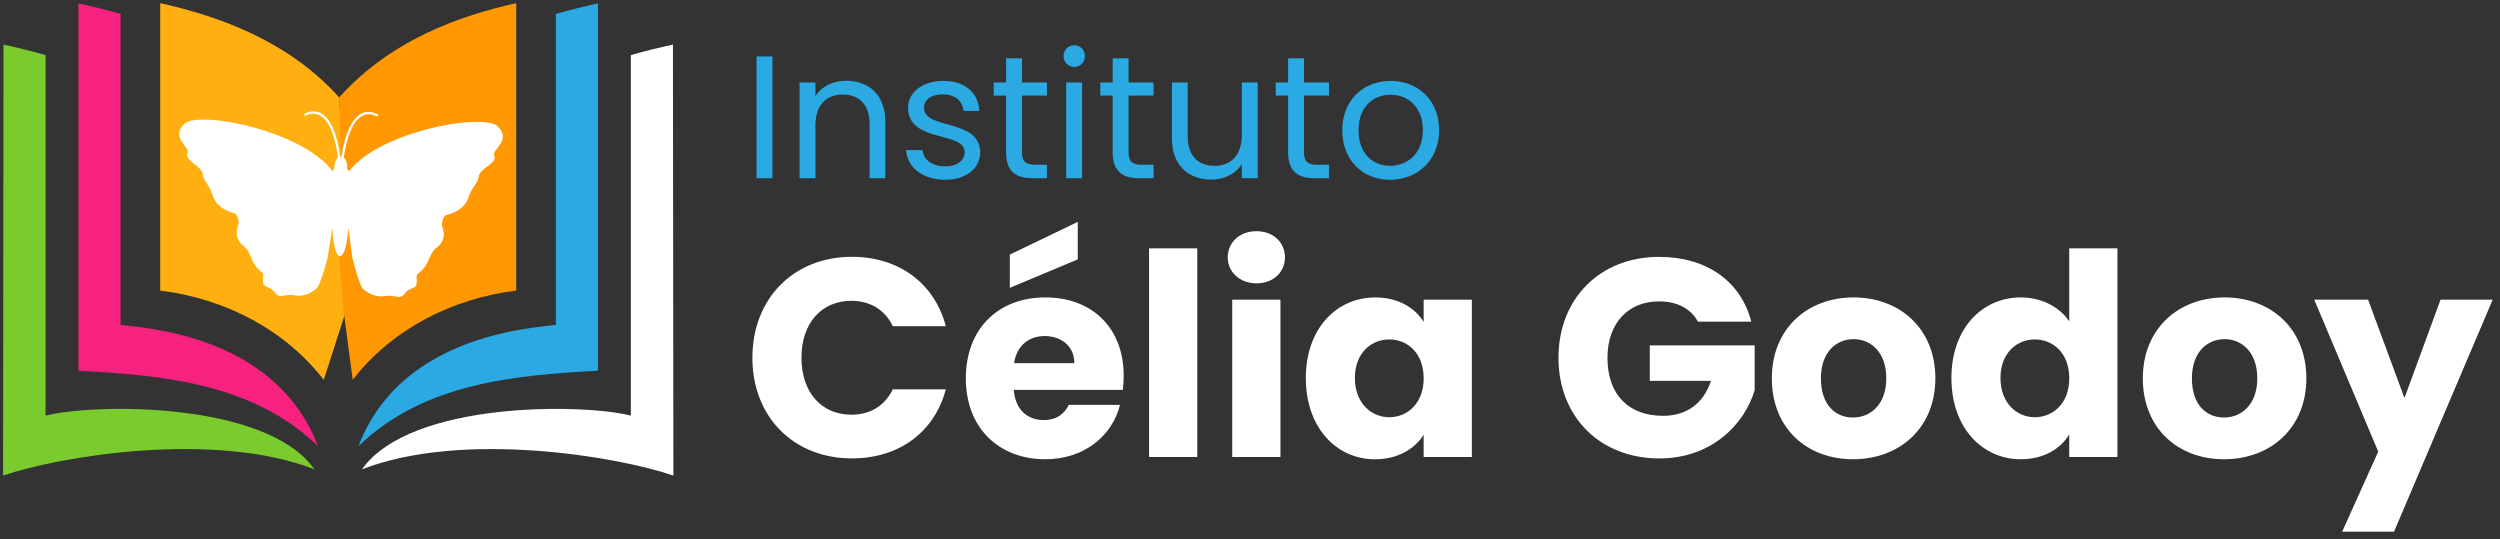 <svg width="241" height="52" viewBox="0 0 241 52" fill="none" xmlns="http://www.w3.org/2000/svg">
<rect x="0" y="0" width="241" height="52" fill="#333333" stroke="none"/>
<path d="M72.931 5.441H74.463V17.181H72.931V5.441Z" fill="#2AA9E2"/>
<path d="M83.83 11.958C83.83 10.072 82.802 9.111 81.253 9.111C79.703 9.111 78.608 10.089 78.608 12.075V17.178H77.076V7.951H78.608V9.266C79.214 8.305 80.327 7.784 81.572 7.784C83.71 7.784 85.345 9.099 85.345 11.741V17.181H83.828V11.958H83.83Z" fill="#2AA9E2"/>
<path d="M91.123 17.332C88.968 17.332 87.45 16.152 87.351 14.468H88.935C89.02 15.361 89.811 16.035 91.108 16.035C92.321 16.035 92.995 15.429 92.995 14.67C92.995 12.614 87.538 13.812 87.538 10.376C87.538 8.961 88.868 7.798 90.924 7.798C92.98 7.798 94.31 8.894 94.409 10.695H92.877C92.81 9.77 92.101 9.096 90.874 9.096C89.746 9.096 89.072 9.635 89.072 10.376C89.072 12.567 94.429 11.369 94.497 14.67C94.497 16.187 93.167 17.332 91.128 17.332H91.123Z" fill="#2AA9E2"/>
<path d="M96.987 9.214H95.792V7.951H96.987V5.625H98.519V7.951H100.927V9.214H98.519V14.653C98.519 15.564 98.856 15.883 99.799 15.883H100.927V17.181H99.545C97.91 17.181 96.985 16.507 96.985 14.653V9.214H96.987Z" fill="#2AA9E2"/>
<path d="M102.529 5.406C102.529 4.817 102.983 4.36 103.575 4.36C104.131 4.36 104.585 4.814 104.585 5.406C104.585 5.997 104.131 6.451 103.575 6.451C102.986 6.451 102.529 5.997 102.529 5.406ZM102.781 7.948H104.313V17.178H102.781V7.951V7.948Z" fill="#2AA9E2"/>
<path d="M107.262 9.214H106.067V7.951H107.262V5.625H108.794V7.951H111.202V9.214H108.794V14.653C108.794 15.564 109.131 15.883 110.074 15.883H111.202V17.181H109.82C108.185 17.181 107.26 16.507 107.26 14.653V9.214H107.262Z" fill="#2AA9E2"/>
<path d="M121.243 17.18H119.711V15.816C119.122 16.776 117.992 17.315 116.764 17.315C114.641 17.315 112.974 16 112.974 13.358V7.951H114.491V13.156C114.491 15.025 115.519 15.985 117.069 15.985C118.618 15.985 119.713 15.007 119.713 13.021V7.951H121.246V17.18H121.243Z" fill="#2AA9E2"/>
<path d="M124.175 9.214H122.98V7.951H124.175V5.625H125.707V7.951H128.115V9.214H125.707V14.653C125.707 15.564 126.044 15.883 126.987 15.883H128.115V17.181H126.732C125.098 17.181 124.172 16.507 124.172 14.653V9.214H124.175Z" fill="#2AA9E2"/>
<path d="M133.996 17.332C131.386 17.332 129.397 15.479 129.397 12.549C129.397 9.62 131.453 7.798 134.063 7.798C136.673 7.798 138.729 9.635 138.729 12.549C138.729 15.464 136.623 17.332 133.996 17.332ZM133.996 15.985C135.595 15.985 137.162 14.89 137.162 12.549C137.162 10.209 135.63 9.131 134.046 9.131C132.461 9.131 130.964 10.226 130.964 12.549C130.964 14.872 132.396 15.985 133.996 15.985Z" fill="#2AA9E2"/>
<path d="M82.126 24.758C86.664 24.758 90.088 27.313 91.176 31.443H86.065C85.277 29.814 83.837 28.998 82.071 28.998C79.216 28.998 77.26 31.119 77.26 34.487C77.26 37.856 79.216 39.977 82.071 39.977C83.837 39.977 85.277 39.161 86.065 37.531H91.176C90.088 41.661 86.664 44.188 82.126 44.188C76.499 44.188 72.531 40.194 72.531 34.487C72.531 28.781 76.499 24.758 82.126 24.758Z" fill="white"/>
<path d="M100.77 44.271C96.313 44.271 93.107 41.281 93.107 36.471C93.107 31.66 96.258 28.671 100.77 28.671C105.281 28.671 108.325 31.605 108.325 36.226C108.325 36.66 108.298 37.122 108.243 37.586H97.725C97.888 39.57 99.11 40.493 100.605 40.493C101.91 40.493 102.644 39.842 103.023 39.026H107.968C107.235 41.987 104.545 44.271 100.767 44.271H100.77ZM103.896 21.387V25.003L97.346 27.747V24.541L103.896 21.39V21.387ZM97.753 35.004H103.569C103.569 33.347 102.264 32.394 100.715 32.394C99.165 32.394 98.025 33.317 97.753 35.004Z" fill="white"/>
<path d="M110.77 23.942H115.416V44.054H110.77V23.942Z" fill="white"/>
<path d="M118.353 24.813C118.353 23.401 119.469 22.286 121.125 22.286C122.782 22.286 123.87 23.401 123.87 24.813C123.87 26.226 122.755 27.314 121.125 27.314C119.496 27.314 118.353 26.198 118.353 24.813ZM118.787 28.89H123.434V44.056H118.787V28.89Z" fill="white"/>
<path d="M132.566 28.671C134.822 28.671 136.426 29.704 137.24 31.036V28.89H141.886V44.056H137.24V41.91C136.396 43.243 134.794 44.276 132.539 44.276C128.843 44.276 125.882 41.232 125.882 36.448C125.882 31.665 128.843 28.676 132.566 28.676V28.671ZM133.926 32.721C132.187 32.721 130.61 34.026 130.61 36.443C130.61 38.861 132.187 40.221 133.926 40.221C135.665 40.221 137.242 38.889 137.242 36.471C137.242 34.053 135.693 32.721 133.926 32.721Z" fill="white"/>
<path d="M168.821 31.009H163.683C162.977 29.731 161.672 29.052 159.933 29.052C156.944 29.052 154.96 31.173 154.96 34.487C154.96 38.02 156.971 40.086 160.315 40.086C162.625 40.086 164.227 38.864 164.936 36.718H159.04V33.294H169.15V37.616C168.172 40.905 164.993 44.193 159.966 44.193C154.259 44.193 150.237 40.199 150.237 34.492C150.237 28.785 154.232 24.763 159.938 24.763C164.504 24.763 167.82 27.101 168.826 31.014L168.821 31.009Z" fill="white"/>
<path d="M178.632 44.271C174.176 44.271 170.805 41.282 170.805 36.471C170.805 31.66 174.256 28.671 178.687 28.671C183.119 28.671 186.569 31.66 186.569 36.471C186.569 41.282 183.091 44.271 178.635 44.271H178.632ZM178.632 40.249C180.289 40.249 181.839 39.026 181.839 36.471C181.839 33.916 180.316 32.693 178.687 32.693C177.058 32.693 175.536 33.888 175.536 36.471C175.536 39.053 176.948 40.249 178.635 40.249H178.632Z" fill="white"/>
<path d="M194.801 28.671C196.812 28.671 198.552 29.594 199.475 30.981V23.942H204.121V44.054H199.475V41.88C198.631 43.268 197.03 44.271 194.801 44.271C191.079 44.271 188.117 41.227 188.117 36.443C188.117 31.66 191.079 28.671 194.801 28.671ZM196.161 32.721C194.422 32.721 192.845 34.026 192.845 36.443C192.845 38.861 194.422 40.221 196.161 40.221C197.9 40.221 199.477 38.889 199.477 36.471C199.477 34.053 197.928 32.721 196.161 32.721Z" fill="white"/>
<path d="M214.396 44.271C209.94 44.271 206.569 41.282 206.569 36.471C206.569 31.66 210.02 28.671 214.451 28.671C218.883 28.671 222.333 31.66 222.333 36.471C222.333 41.282 218.855 44.271 214.399 44.271H214.396ZM214.396 40.249C216.053 40.249 217.603 39.026 217.603 36.471C217.603 33.916 216.08 32.693 214.451 32.693C212.822 32.693 211.3 33.888 211.3 36.471C211.3 39.053 212.712 40.249 214.399 40.249H214.396Z" fill="white"/>
<path d="M235.268 28.888H240.296L230.784 51.255H225.784L229.262 43.537L223.094 28.888H228.284L231.79 38.372L235.268 28.888Z" fill="white"/>
<path fill-rule="evenodd" clip-rule="evenodd" d="M7.564 0.326C8.934 0.628 10.286 0.957 11.621 1.341V31.314L13.143 31.496C21.722 32.526 28.077 36.239 30.652 43.008C24.324 36.893 15.586 36.184 7.564 35.733V0.326Z" fill="#F72280"/>
<path fill-rule="evenodd" clip-rule="evenodd" d="M15.446 0.303C21.056 1.556 27.798 3.924 32.696 9.393L34.001 27.96L31.209 36.616C27.466 31.775 21.679 28.773 15.446 28.015V0.303Z" fill="#FFAF10"/>
<path fill-rule="evenodd" clip-rule="evenodd" d="M0.338 4.295C1.708 4.597 3.06 4.927 4.395 5.311V40.069C8.842 38.906 25.61 38.609 30.316 45.242C20.599 41.471 5.611 44.006 0.296 45.848L0.338 4.295Z" fill="#79CB2E"/>
<path fill-rule="evenodd" clip-rule="evenodd" d="M57.645 0.326C56.275 0.628 54.923 0.957 53.588 1.341V31.314L52.066 31.496C43.487 32.526 37.132 36.239 34.557 43.008C40.885 36.893 49.623 36.184 57.645 35.733V0.326Z" fill="#2AA9E2"/>
<path fill-rule="evenodd" clip-rule="evenodd" d="M49.763 0.303C44.154 1.556 37.594 3.924 32.696 9.393L32.946 17.755C32.446 23.743 32.796 25.861 32.796 25.861L32.978 28.252C32.978 28.252 32.96 28.848 33.18 30.38L34.001 36.616C37.744 31.775 43.53 28.773 49.763 28.015V0.303Z" fill="#FF9803"/>
<path fill-rule="evenodd" clip-rule="evenodd" d="M64.871 4.295C63.504 4.597 62.149 4.927 60.814 5.311V40.069C56.368 38.906 39.6 38.609 34.894 45.242C44.611 41.471 59.599 44.006 64.914 45.848L64.871 4.295Z" fill="white"/>
<path d="M47.892 12.105C47.869 12.09 47.849 12.075 47.824 12.062C47.817 12.058 47.807 12.053 47.797 12.048C47.772 12.035 47.747 12.02 47.719 12.008C47.712 12.003 47.702 12 47.692 11.995C47.662 11.983 47.632 11.97 47.6 11.958C47.592 11.955 47.582 11.953 47.575 11.95C47.54 11.938 47.505 11.925 47.465 11.915C47.46 11.915 47.453 11.913 47.447 11.91C47.408 11.898 47.365 11.888 47.32 11.875C47.315 11.875 47.31 11.875 47.308 11.873C47.26 11.863 47.213 11.85 47.161 11.841C47.161 11.841 47.156 11.841 47.153 11.841C47.101 11.831 47.046 11.82 46.988 11.813C44.022 11.374 36.192 13.165 33.644 16.517C33.589 16.422 33.527 16.337 33.462 16.264C33.467 16.215 33.472 16.162 33.472 16.11C33.474 15.71 33.34 15.369 33.138 15.199C33.542 12.452 34.328 11.484 34.929 11.167C35.343 10.947 35.797 10.962 36.282 11.207C36.336 11.234 36.404 11.214 36.434 11.157C36.461 11.102 36.439 11.034 36.384 11.005C35.84 10.728 35.301 10.713 34.824 10.965C33.914 11.446 33.26 12.868 32.923 15.089C32.901 15.084 32.881 15.077 32.858 15.077C32.836 15.077 32.813 15.084 32.791 15.087C32.491 12.861 31.86 11.426 30.959 10.93C30.488 10.67 29.949 10.675 29.4 10.945C29.345 10.972 29.32 11.04 29.347 11.094C29.375 11.149 29.442 11.174 29.497 11.147C29.984 10.91 30.438 10.902 30.849 11.129C31.446 11.456 32.219 12.432 32.576 15.189C32.372 15.356 32.229 15.698 32.227 16.097C32.227 16.15 32.232 16.202 32.234 16.252C32.167 16.324 32.105 16.409 32.047 16.502C29.555 13.108 21.757 11.189 18.78 11.579C18.723 11.586 18.668 11.593 18.616 11.603H18.611C18.561 11.613 18.511 11.621 18.463 11.633C18.458 11.633 18.456 11.633 18.451 11.636C18.406 11.646 18.363 11.656 18.324 11.668C18.316 11.668 18.311 11.671 18.304 11.673C18.266 11.683 18.229 11.696 18.194 11.708C18.186 11.711 18.176 11.713 18.169 11.716C18.137 11.728 18.107 11.738 18.077 11.753C18.067 11.758 18.059 11.761 18.049 11.766C18.022 11.778 17.997 11.791 17.972 11.803C17.962 11.808 17.952 11.813 17.944 11.818C17.919 11.831 17.899 11.845 17.877 11.86C17.869 11.865 17.862 11.87 17.855 11.875C17.827 11.895 17.802 11.915 17.777 11.938C16.357 13.268 18.421 14.203 18.069 14.805C17.717 15.406 19.469 16.035 19.536 16.761C19.604 17.487 20.118 17.627 20.534 18.924C20.949 20.222 22.683 20.584 22.683 20.584C22.683 20.584 23.202 21.088 22.932 21.801C22.663 22.515 22.865 23.261 23.491 23.718C24.117 24.172 24.113 24.968 24.709 25.736C25.305 26.505 25.42 26.026 25.355 26.949C25.29 27.875 25.989 27.485 26.478 28.179C26.967 28.873 27.436 28.286 28.322 28.463C29.208 28.641 29.941 28.276 30.465 27.862C30.485 27.847 30.505 27.825 30.528 27.8C30.533 27.792 30.54 27.785 30.545 27.777C30.562 27.755 30.58 27.73 30.598 27.702C30.605 27.69 30.612 27.68 30.62 27.668C30.635 27.642 30.652 27.613 30.667 27.583C30.677 27.563 30.69 27.543 30.7 27.52C30.71 27.503 30.717 27.483 30.727 27.463C30.752 27.408 30.78 27.351 30.805 27.291C30.805 27.286 30.81 27.281 30.812 27.276C30.829 27.236 30.845 27.196 30.862 27.154C31.136 26.467 31.421 25.454 31.601 24.756L32.04 21.926C32.082 23.493 32.394 24.698 32.781 24.701C33.167 24.703 33.499 23.503 33.567 21.939L33.959 24.776C34.138 25.519 34.425 26.622 34.707 27.308C34.707 27.313 34.712 27.318 34.712 27.323C34.737 27.386 34.762 27.443 34.787 27.498C34.797 27.518 34.804 27.538 34.814 27.555C34.824 27.578 34.834 27.598 34.847 27.618C34.862 27.648 34.877 27.675 34.894 27.702C34.902 27.715 34.909 27.727 34.917 27.737C34.934 27.765 34.952 27.79 34.969 27.812C34.974 27.82 34.981 27.827 34.986 27.835C35.007 27.86 35.026 27.882 35.046 27.897C35.563 28.321 36.289 28.698 37.18 28.536C38.071 28.374 38.53 28.97 39.029 28.284C39.528 27.598 40.219 27.999 40.172 27.074C40.124 26.148 40.229 26.63 40.838 25.871C41.447 25.112 41.457 24.319 42.088 23.875C42.722 23.431 42.936 22.687 42.677 21.968C42.42 21.25 42.946 20.756 42.946 20.756C42.946 20.756 44.685 20.421 45.122 19.131C45.559 17.841 46.075 17.712 46.155 16.986C46.232 16.262 47.994 15.661 47.652 15.054C47.31 14.448 49.386 13.545 47.992 12.192C47.969 12.17 47.944 12.15 47.917 12.13C47.909 12.125 47.902 12.12 47.894 12.115L47.892 12.105Z" fill="white"/>
</svg>
